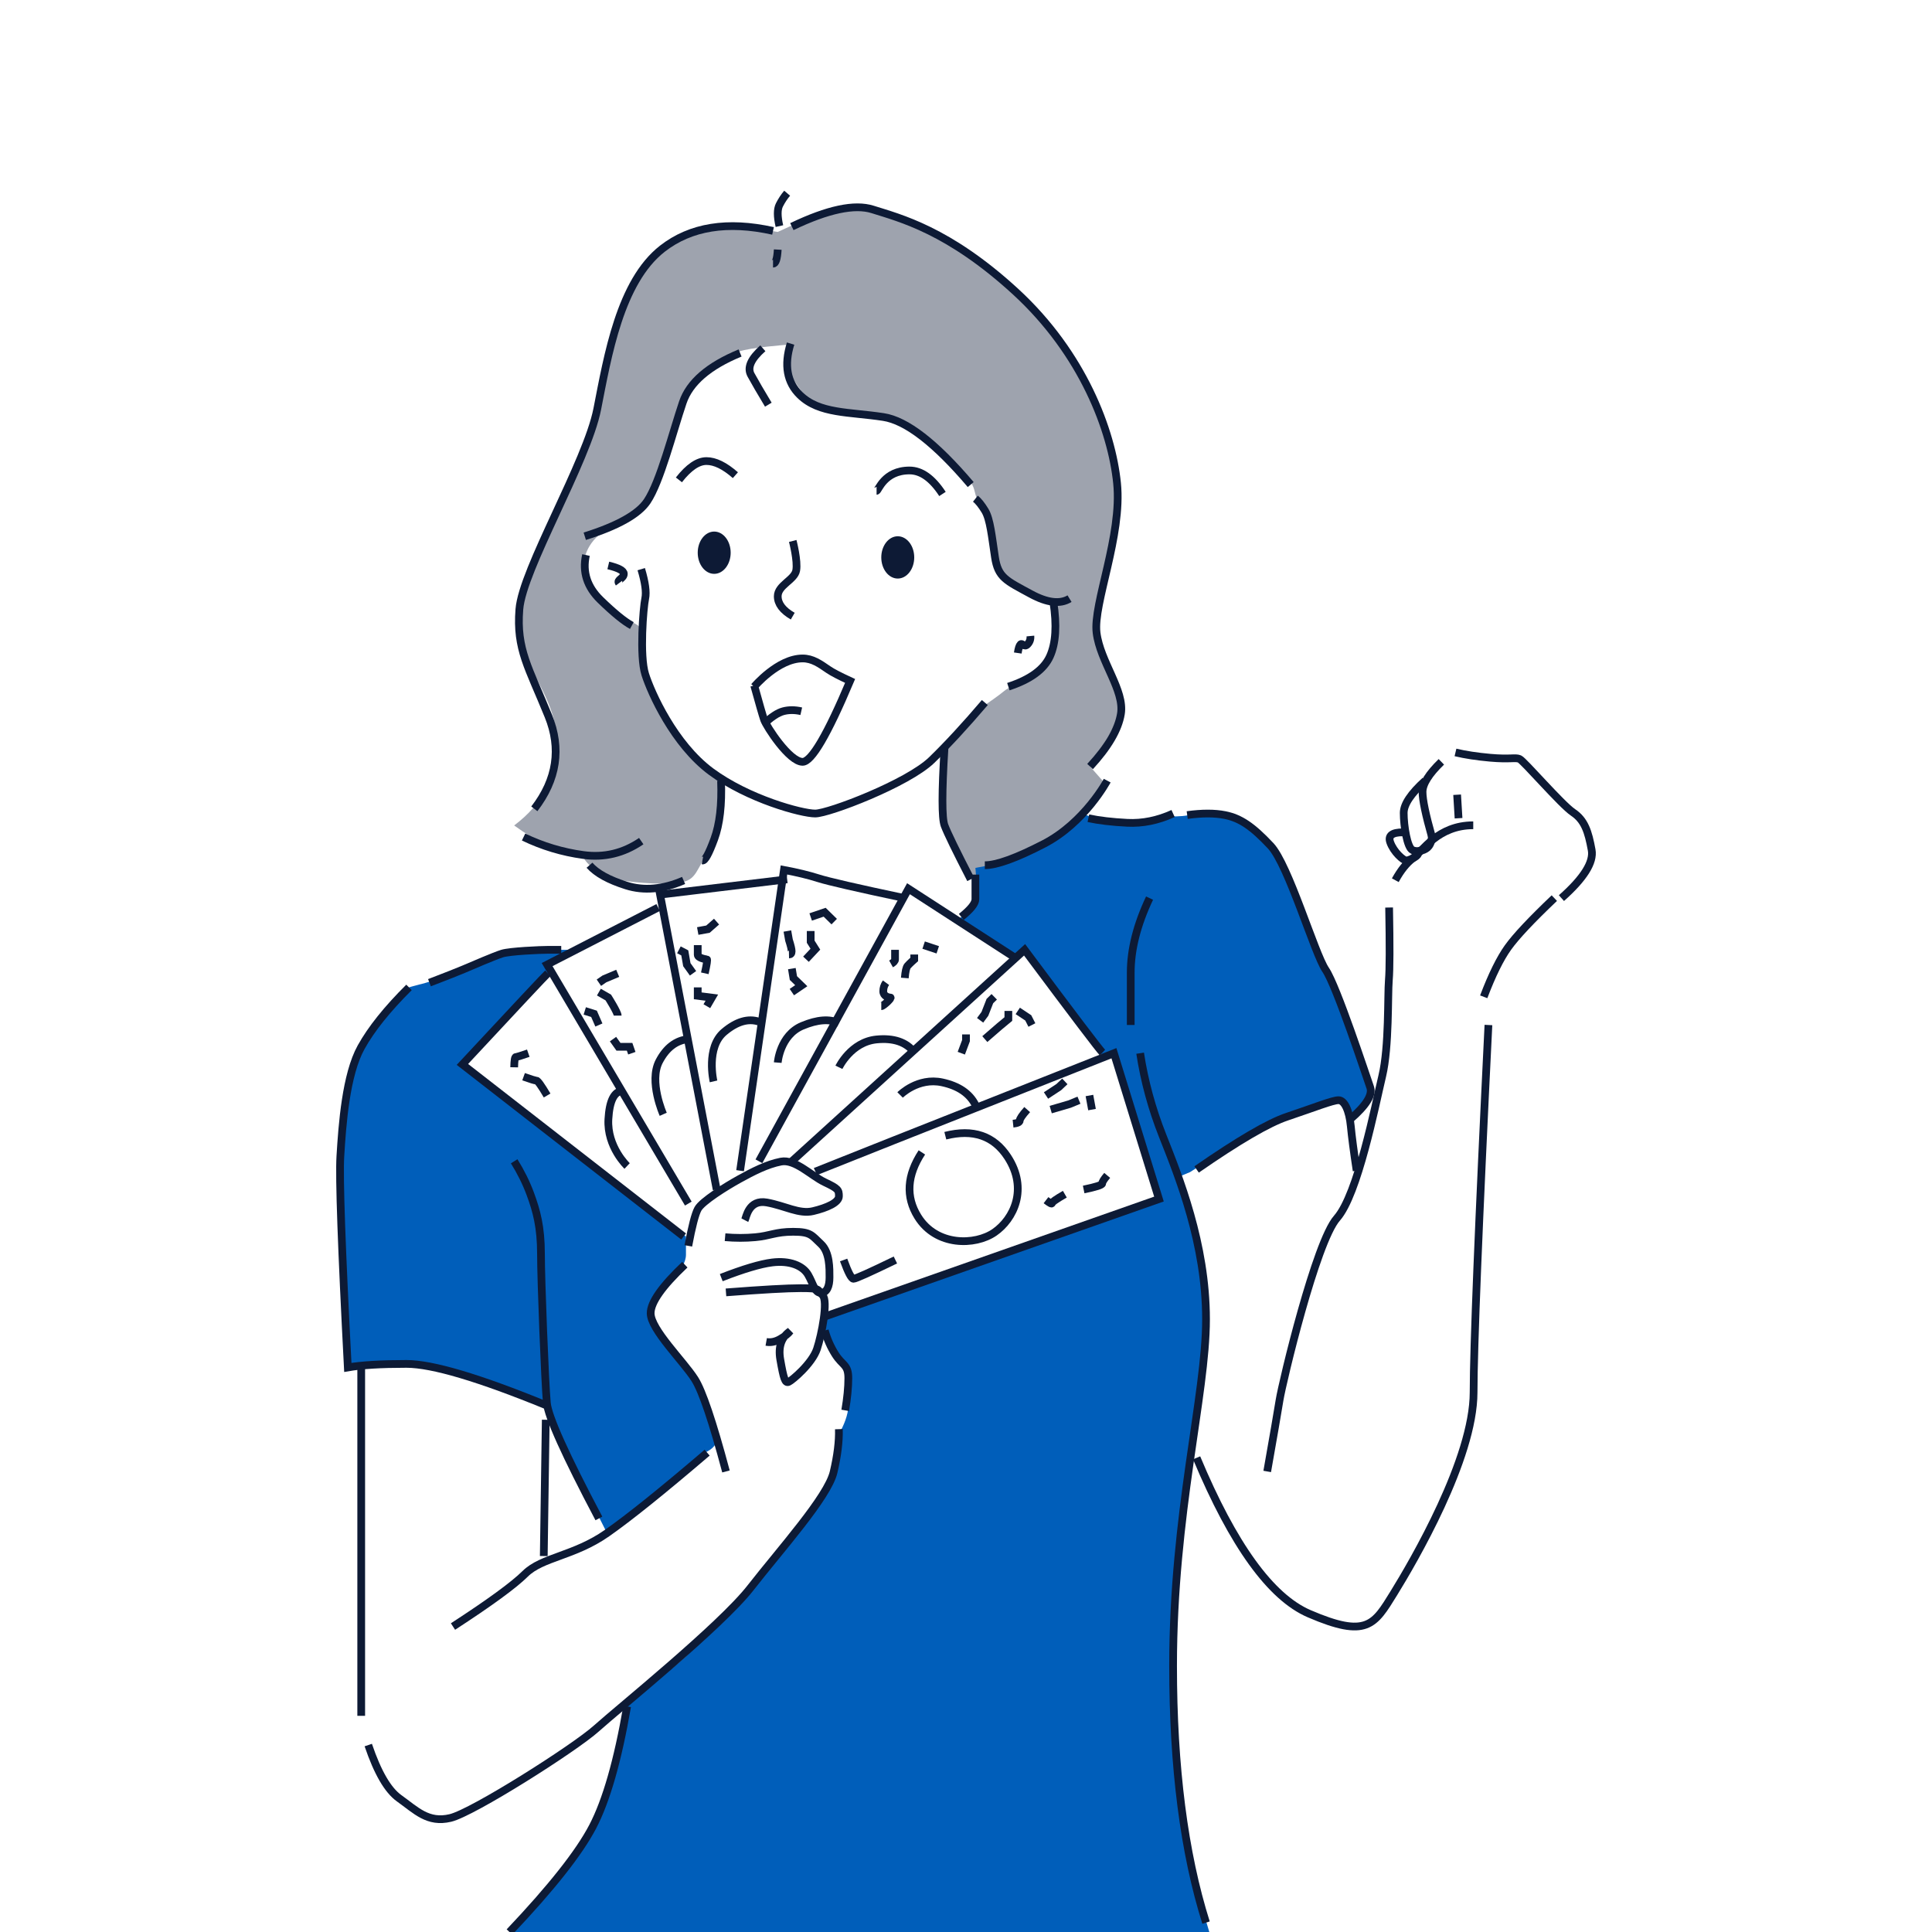 <?xml version="1.0" encoding="UTF-8"?>
<svg width="250px" height="250px" viewBox="0 0 250 250" version="1.1" xmlns="http://www.w3.org/2000/svg" xmlns:xlink="http://www.w3.org/1999/xlink">
    <title>img_step_e</title>
    <g id="img_step_e" stroke="none" stroke-width="1" fill="none" fill-rule="evenodd">
        <g id="img_save" transform="translate(44, 25)">
            <path d="M83.613,87.139 C82.852,87.572 82.43,87.917 82.345,88.176 C82.26,88.434 82.015,88.541 81.609,88.496 C79.432,84.257 78.302,82.029 78.22,81.812 C78.096,81.486 77.97,77.121 78.095,76.307 C78.22,75.493 78.113,72.136 78.389,71.757 C78.665,71.377 81.994,68.058 82.345,67.472 C82.696,66.885 83.032,66.527 83.436,66.248 C83.84,65.969 85.288,64.97 85.885,64.459 C86.282,64.119 86.787,63.856 87.397,63.671 C90.026,62.552 91.546,61.282 91.956,59.864 C92.571,57.736 92.664,55.373 92.571,54.555 C92.51,54.01 92.422,53.46 92.308,52.905 C89.457,51.875 87.644,50.972 86.871,50.197 C85.712,49.035 85.068,48.42 84.926,47.594 C84.785,46.767 84.185,42.431 83.998,41.649 C83.811,40.867 82.555,39.746 82.345,39.332 C82.135,38.919 82.102,37.828 81.439,37.257 C80.776,36.686 77.04,32.149 75.069,30.875 C73.098,29.601 72.02,29.118 70.724,28.972 C69.429,28.826 62.381,28.163 61.111,27.137 C60.263,26.453 59.224,25.079 57.992,23.014 C58.082,20.74 58.082,19.603 57.992,19.603 C57.857,19.603 53.023,19.969 51.63,20.493 C50.237,21.017 46.346,22.632 44.862,25.606 C43.379,28.581 40.937,37.817 40.187,38.919 C39.921,39.308 39.152,41.002 37.759,41.649 C33.873,43.453 32.233,44.966 31.669,47.128 C31.271,48.655 32.954,52.048 34.714,53.627 C36.811,55.507 39.084,55.536 39.006,56.78 C38.919,58.152 38.88,59.358 38.977,59.864 C39.237,61.212 41.414,68.064 43.85,70.823 C46.286,73.581 49.331,75.72 49.331,76.014 C49.331,76.307 50.275,81.486 48.113,84.527 C45.951,87.568 46.286,88.902 43.85,89.235 C41.414,89.567 36.615,89.072 35.932,88.784 C35.249,88.496 32.887,87.568 32.278,86.959 C31.872,86.554 31.568,86.149 31.365,85.743 C28.682,84.969 26.885,84.37 25.972,83.946 C25.059,83.523 23.913,82.811 22.534,81.812 C26.22,79.043 28.063,75.514 28.063,71.226 C28.063,64.794 23.143,61.317 23.143,55.591 C23.143,49.865 27.19,43.17 28.673,40.132 C30.157,37.095 33.031,30.059 33.873,26.536 C34.714,23.014 36.079,13.827 38.69,10.562 C41.302,7.297 42.838,6.48 44.862,5.629 C46.886,4.777 50.549,4.549 52.985,4.663 C54.609,4.739 55.827,4.856 56.639,5.013 C60.764,3.09 63.456,2.128 64.715,2.128 C66.604,2.128 66.063,1.412 68.224,2.128 C70.386,2.844 79.109,5.674 82.345,8.531 C85.582,11.388 90.873,15.842 93.927,20.493 C96.98,25.144 100.559,33.446 100.559,37.703 C100.559,40.011 100.151,43.976 99.417,47.385 C98.796,50.262 97.83,52.727 97.83,53.627 C97.83,55.591 97.699,58.852 98.926,61.262 C100.153,63.671 102.043,65.173 101.098,67.204 C100.468,68.557 99.12,70.886 97.056,74.189 C98.302,75.601 98.926,76.307 98.926,76.307 C98.926,76.307 94.235,82.095 92.571,83.311 C91.462,84.122 88.476,85.398 83.613,87.139 Z" id="Path-230" fill="#0D1A35" opacity="0.4"></path>
            <path d="M22.534,225 C28.372,218.32 31.761,213.774 32.699,211.363 C34.105,207.746 37.15,197.899 37.15,197.027 C37.15,196.446 37.15,195.879 37.15,195.325 C42.111,191.689 45.013,189.304 45.857,188.169 C47.123,186.466 53.697,179.914 55.813,177.22 C57.929,174.527 59.539,173.182 60.525,171.109 C61.511,169.037 63.947,166.907 64.252,165.405 C64.556,163.903 63.947,161.598 64.556,160.559 C65.165,159.52 65.774,158.059 65.774,156.892 C65.774,155.725 66.118,153.927 65.774,152.56 C65.43,151.192 64.015,150.737 63.677,149.728 C63.338,148.72 62.729,147.123 62.729,146.823 C62.729,146.623 62.845,146.128 63.077,145.338 L105.97,130.157 L100.281,111.284 L98.662,111.588 L88.613,97.601 L87.487,98.514 L79.782,94.114 C81.177,93.144 81.989,92.376 82.218,91.809 C82.447,91.242 82.447,89.74 82.218,87.304 C86.217,86.634 89.161,85.603 91.05,84.209 C92.94,82.815 94.66,81.502 96.211,80.27 C96.644,80.568 97.325,80.771 98.253,80.878 C99.646,81.039 101.219,81.778 103.147,81.486 C105.074,81.195 106.666,80.643 107.587,80.643 C108.508,80.643 109.34,80.643 110.822,80.27 C112.303,79.898 116.958,81.2 117.56,81.778 C118.161,82.355 120.703,84.791 121.283,86.047 C121.471,86.455 122.412,87.882 123.122,89.621 C124.601,93.246 126.316,98.342 126.808,99.21 C127.537,100.494 130.052,106.727 130.563,108.203 C131.073,109.679 133.139,115.083 133.139,115.79 C133.139,116.496 132.902,117.616 132.447,118.099 C132.144,118.42 131.631,118.861 130.91,119.42 C130.185,117.931 129.502,117.246 128.859,117.365 C128.216,117.484 127.328,117.729 126.193,118.099 C121.492,119.93 118.499,121.248 117.215,122.052 C115.932,122.857 113.523,124.397 109.988,126.671 L108.481,127.299 C111.473,136.132 112.666,142.55 112.06,146.554 C111.586,149.684 111.223,155.799 110.42,161.272 C109.682,166.301 107.587,186.291 107.587,191.476 C107.587,196.661 109.062,211.014 109.525,213.912 C109.834,215.844 110.82,219.54 112.483,225 L22.534,225 Z" id="Path-227" fill="#005EBA"></path>
            <path d="M34.549,173.382 C31.367,167.038 29.482,163.331 28.895,162.261 C28.015,160.656 27.052,158.622 27.052,156.704 C25.526,156.312 23.94,155.738 22.293,154.983 C19.822,153.851 12.312,151.714 10.354,151.5 C9.048,151.357 6.004,151.453 1.22,151.79 C0.321,133.185 0.13,122.391 0.649,119.407 C1.427,114.932 2.172,110.689 4.029,108.554 C5.885,106.419 8.472,102.971 8.925,102.77 C9.377,102.57 12.533,101.963 13.645,101.162 C14.757,100.361 19.969,98.83 20.716,98.493 C21.463,98.157 26.004,97.905 27.314,97.905 C28.187,97.905 29.03,97.905 29.841,97.905 L27.052,100.034 L27.314,100.946 L15.835,113.108 L44.763,135 C44.763,135.917 44.763,136.704 44.763,137.36 C44.763,138.345 44.048,139.257 44.048,139.257 C44.048,139.257 39.586,143.311 40.195,144.932 C40.805,146.554 43.85,150.668 44.459,151.5 C45.068,152.331 48.841,159.549 48.841,160.905 C48.841,161.809 48.294,162.499 47.199,162.973 L35.932,172.333 L34.549,173.382 Z" id="Path-226" fill="#005EBA"></path>
            <g id="Group">
                <path d="M103.534,111.284 C104.085,114.896 105.055,118.459 106.444,121.971 C108.528,127.239 112.06,135.928 112.06,145.72 C112.06,155.512 107.797,170.872 107.797,190.563 C107.797,203.69 109.218,214.763 112.06,223.784" id="Path-138" stroke="#0D1A35"></path>
                <path d="M110.842,163.641 C115.568,174.939 120.422,181.663 125.404,183.812 C132.878,187.035 133.833,185.251 136.349,181.176 C138.866,177.102 146.683,163.767 146.683,155.168 C146.683,149.435 147.322,133.591 148.602,107.635" id="Path-139" stroke="#0D1A35"></path>
                <path d="M147.992,103.986 C149.065,101.159 150.113,99.031 151.135,97.601 C152.158,96.172 154.155,94.044 157.128,91.216" id="Path-140" stroke="#0D1A35"></path>
                <path d="M158.049,91.216 C160.944,88.648 162.248,86.573 161.961,84.99 C161.531,82.615 161.053,81.132 159.551,80.126 C158.049,79.119 153.166,73.436 152.623,73.209 C152.08,72.981 151.4,73.281 148.825,73.05 C147.108,72.896 145.613,72.667 144.338,72.365" id="Path-141" stroke="#0D1A35"></path>
                <path d="M142.511,73.581 C140.887,75.158 140.075,76.457 140.075,77.478 C140.075,78.5 140.481,80.444 141.293,83.311" id="Path-142" stroke="#0D1A35"></path>
                <path d="M140.426,76.014 C138.568,77.693 137.639,79.087 137.639,80.196 C137.639,81.86 138.085,84.69 138.78,85.005 C139.475,85.32 140.501,85.029 140.897,84.482 C141.161,84.117 141.293,83.647 141.293,83.073" id="Path-143" stroke="#0D1A35"></path>
                <path d="M137.544,82.703 C136.144,82.7 135.593,83.125 135.89,83.978 C136.335,85.257 137.595,86.351 137.965,86.351 C138.335,86.351 139.466,85.811 139.466,85.523 C139.466,85.331 139.395,85.076 139.252,84.757" id="Path-144" stroke="#0D1A35"></path>
                <line x1="144.551" y1="77.838" x2="144.735" y2="80.878" id="Path-145" stroke="#0D1A35"></line>
                <path d="M135.751,92.432 C135.842,97.354 135.831,100.477 135.719,101.801 C135.552,103.787 135.771,110.43 134.861,114.241 C133.95,118.052 131.709,129.557 128.997,132.631 C126.285,135.705 121.964,153.762 121.575,156.164 C121.316,157.766 120.784,160.846 119.977,165.405" id="Path-147" stroke="#0D1A35"></path>
                <path d="M110.842,126.326 C116.243,122.583 120.136,120.31 122.521,119.508 C126.098,118.304 128.441,117.365 129.208,117.365 C129.974,117.365 130.6,118.702 130.792,120.718 C130.92,122.062 131.172,123.985 131.549,126.486" id="Path-148" stroke="#0D1A35"></path>
                <path d="M130.758,119.797 C132.796,118.028 133.645,116.66 133.302,115.694 C132.788,114.245 128.959,102.579 127.537,100.494 C126.115,98.41 122.752,86.93 120.42,84.444 C118.088,81.958 116.513,80.868 114.507,80.47 C113.171,80.204 111.543,80.204 109.624,80.47" id="Path-149" stroke="#0D1A35"></path>
                <path d="M107.797,80.27 C105.82,81.17 103.846,81.571 101.876,81.472 C99.905,81.373 98.225,81.175 96.835,80.878" id="Path-150" stroke="#0D1A35"></path>
                <path d="M104.752,91.216 C103.128,94.654 102.316,97.867 102.316,100.855 C102.316,103.843 102.316,106.103 102.316,107.635" id="Path-151" stroke="#0D1A35"></path>
                <path d="M21.925,225 C27.35,219.277 30.941,214.732 32.699,211.363 C34.456,207.994 35.94,202.81 37.15,195.811" id="Path-152" stroke="#0D1A35"></path>
                <path d="M3.654,200.809 C4.856,204.357 6.187,206.652 7.647,207.693 C9.838,209.256 11.365,210.937 14.278,210.245 C17.191,209.554 30.366,201.191 33.169,198.664 C35.972,196.138 49.252,185.424 53.116,180.465 C56.981,175.506 63.112,168.705 63.866,165.496 C64.369,163.356 64.597,161.502 64.55,159.932" id="Path-153" stroke="#0D1A35"></path>
                <path d="M49.94,165.405 C48.226,158.986 46.884,155.008 45.914,153.473 C44.46,151.17 40.195,147.034 40.195,144.932 C40.195,143.531 41.669,141.437 44.616,138.649" id="Path-154" stroke="#0D1A35"></path>
                <path d="M33.496,171.486 C29.168,163.296 26.922,158.31 26.761,156.528 C26.518,153.856 26.002,140.748 26.002,137.253 C26.002,133.758 25.425,131.671 24.629,129.513 C24.098,128.073 23.4,126.659 22.534,125.27" id="Path-155" stroke="#0D1A35"></path>
                <path d="M55.149,148.641 C55.746,148.748 56.352,148.622 56.969,148.263 C57.586,147.905 58.011,147.566 58.246,147.244 C57.106,148.043 56.68,149.27 56.969,150.924 C57.402,153.406 57.6,154.018 58.055,153.815 C58.51,153.612 61.091,151.44 61.717,149.55 C62.344,147.659 63.174,143.338 62.445,142.598 C61.717,141.857 62.269,141.689 59.619,141.689 C57.852,141.689 54.626,141.871 49.94,142.234" id="Path-156" stroke="#0D1A35"></path>
                <path d="M49.331,140.325 C52.205,139.205 54.4,138.551 55.914,138.363 C58.185,138.081 59.888,138.768 60.573,139.964 C61.258,141.16 61.423,142.297 62.219,142.297 C63.014,142.297 63.338,141.424 63.338,140.299 C63.338,139.173 63.391,137.044 62.219,135.961 C61.047,134.878 60.96,134.392 58.648,134.392 C56.335,134.392 55.669,134.919 53.738,135.094 C52.451,135.21 51.146,135.21 49.824,135.094" id="Path-157" stroke="#0D1A35"></path>
                <path d="M62.729,147.162 C63.016,148.242 63.469,149.273 64.087,150.254 C65.013,151.725 65.774,151.54 65.774,153.331 C65.774,154.526 65.639,155.915 65.37,157.5" id="Path-158" stroke="#0D1A35"></path>
                <path d="M52.382,132.89 C52.564,132.542 52.862,130.173 55.227,130.6 C57.593,131.028 59.412,132.148 61.211,131.719 C63.011,131.291 64.556,130.608 64.556,129.793 C64.556,128.979 64.47,128.806 62.716,127.976 C60.962,127.145 58.89,124.955 57.059,125.309 C55.227,125.663 53.385,126.626 51.673,127.569 C49.961,128.513 46.842,130.454 46.311,131.434 C45.956,132.087 45.542,133.681 45.068,136.216" id="Path-159" stroke="#0D1A35"></path>
                <path d="M47.504,162.973 C41.718,167.919 37.4,171.389 34.549,173.382 C30.274,176.373 26.151,176.478 23.954,178.655 C22.49,180.107 19.378,182.379 14.617,185.473" id="Path-160" stroke="#0D1A35"></path>
                <line x1="2.741" y1="197.027" x2="2.741" y2="152.027" id="Path-161" stroke="#0D1A35"></line>
                <line x1="26.621" y1="158.716" x2="26.364" y2="176.351" id="Path-162" stroke="#0D1A35"></line>
                <path d="M26.797,156.892 C17.996,153.289 11.931,151.487 8.602,151.487 C5.273,151.487 2.742,151.64 1.008,151.945 C0.199,136.496 -0.123,127.394 0.042,124.637 C0.29,120.503 0.76,114.059 2.727,110.514 C4.038,108.151 6.104,105.57 8.925,102.77" id="Path-163" stroke="#0D1A35"></path>
                <path d="M11.571,102.162 C13.782,101.313 15.258,100.732 15.999,100.417 C17.109,99.944 19.955,98.713 20.969,98.394 C21.983,98.074 25.966,97.905 26.945,97.905 C27.597,97.905 28.157,97.905 28.624,97.905" id="Path-164" stroke="#0D1A35"></path>
                <path d="M26.886,100.946 C26.56,101.239 22.876,105.169 15.835,112.736 L44.459,135" id="Path-165" stroke="#0D1A35"></path>
                <polyline id="Path-166" stroke="#0D1A35" points="41.167 92.432 26.797 99.818 45.068 130.743"></polyline>
                <polyline id="Path-167" stroke="#0D1A35" points="57.857 88.784 41.414 90.765 48.734 128.919"></polyline>
                <path d="M73.083,91.222 C66.89,89.909 63.165,89.052 61.905,88.65 C60.646,88.249 59.158,87.888 57.443,87.568 L51.767,126.486" id="Path-168" stroke="#0D1A35"></path>
                <path d="M87.699,99.156 C87.699,99.156 82.985,96.104 73.557,90 L54.203,125.27" id="Path-169" stroke="#0D1A35"></path>
                <path d="M98.662,111.202 C98.3,110.865 94.939,106.433 88.58,97.905 L58.466,125.27" id="Path-170" stroke="#0D1A35"></path>
                <path d="M61.511,126.6 C61.968,126.398 74.845,121.292 100.143,111.284 L105.97,130.157 L62.787,145.338" id="Path-171" stroke="#0D1A35"></path>
                <path d="M65.165,138.041 C65.75,139.662 66.176,140.473 66.445,140.473 C66.713,140.473 68.52,139.662 71.865,138.041" id="Path-172" stroke="#0D1A35"></path>
                <path d="M91.353,130.301 C91.86,130.694 92.114,130.825 92.114,130.694 C92.114,130.563 92.672,130.174 93.789,129.527" id="Path-173" stroke="#0D1A35"></path>
                <path d="M96.226,128.919 C97.825,128.592 98.624,128.334 98.624,128.144 C98.624,127.954 98.84,127.604 99.271,127.095" id="Path-174" stroke="#0D1A35"></path>
                <path d="M87.09,120.405 C87.67,120.344 87.96,120.204 87.96,119.986 C87.96,119.767 88.279,119.299 88.917,118.581" id="Path-175" stroke="#0D1A35"></path>
                <polyline id="Path-176" stroke="#0D1A35" points="91.353 116.757 93.01 115.668 93.789 114.932"></polyline>
                <polyline id="Path-177" stroke="#0D1A35" points="91.962 118.581 94.408 117.866 95.617 117.365"></polyline>
                <line x1="96.972" y1="116.757" x2="97.306" y2="118.581" id="Path-178" stroke="#0D1A35"></line>
                <polyline id="Path-179" stroke="#0D1A35" points="80.391 111.284 81 109.659 81 108.851"></polyline>
                <path d="M70.038,105.203 C70.304,105.203 71.482,104.079 71.217,104.079 C70.951,104.079 70.294,103.901 70.294,103.272 C70.294,102.853 70.412,102.483 70.647,102.162" id="Path-180" stroke="#0D1A35"></path>
                <path d="M71.302,99.73 C71.646,99.539 71.818,99.345 71.818,99.146 C71.818,98.847 71.818,97.905 71.818,97.905" id="Path-181" stroke="#0D1A35"></path>
                <path d="M73.083,101.554 C73.15,100.706 73.269,100.183 73.44,99.984 C73.697,99.686 74.301,99.151 74.301,99.151 C74.301,99.151 74.301,98.938 74.301,98.514" id="Path-182" stroke="#0D1A35"></path>
                <polyline id="Path-183" stroke="#0D1A35" points="75.519 97.297 76.486 97.618 77.346 97.905"></polyline>
                <path d="M82.827,107.027 L83.445,106.193 C83.876,105.088 84.091,104.536 84.091,104.536 C84.091,104.536 84.279,104.353 84.654,103.986" id="Path-184" stroke="#0D1A35"></path>
                <polyline id="Path-185" stroke="#0D1A35" points="83.436 109.459 85.363 107.79 86.481 106.863 86.481 105.811"></polyline>
                <polyline id="Path-186" stroke="#0D1A35" points="87.699 105.811 89.057 106.713 89.526 107.635"></polyline>
                <polyline id="Path-187" stroke="#0D1A35" points="58.466 103.378 59.684 102.549 58.666 101.561 58.466 100.338"></polyline>
                <path d="M58.093,98.514 C58.323,98.509 58.438,98.372 58.438,98.102 C58.438,97.833 58.323,97.345 58.093,96.64 L57.886,95.473" id="Path-188" stroke="#0D1A35"></path>
                <path d="M60.293,99.122 L61.511,97.821 C61.105,97.176 60.902,96.853 60.902,96.853 C60.902,96.853 60.902,96.393 60.902,95.473" id="Path-189" stroke="#0D1A35"></path>
                <polyline id="Path-190" stroke="#0D1A35" points="60.902 93.656 62.709 93.041 63.947 94.257"></polyline>
                <polyline id="Path-191" stroke="#0D1A35" points="47.466 105.203 48.113 104.093 46.286 103.859 46.286 102.77"></polyline>
                <polyline id="Path-192" stroke="#0D1A35" points="43.85 97.905 44.611 98.303 44.877 99.828 45.677 100.946"></polyline>
                <path d="M47.203,100.946 C47.47,99.742 47.559,99.141 47.47,99.141 C47.337,99.141 46.286,98.966 46.286,98.546 C46.286,98.265 46.286,97.849 46.286,97.297" id="Path-193" stroke="#0D1A35"></path>
                <polyline id="Path-194" stroke="#0D1A35" points="46.286 95.473 47.612 95.23 48.722 94.257"></polyline>
                <polyline id="Path-195" stroke="#0D1A35" points="35.323 109.459 36.03 110.455 37.471 110.455 37.759 111.284"></polyline>
                <polyline id="Path-196" stroke="#0D1A35" points="33.496 107.635 32.865 106.187 31.669 105.811"></polyline>
                <path d="M35.932,106.419 C35.932,106.001 34.713,104.076 34.713,104.076 C34.713,104.076 34.307,103.844 33.496,103.378" id="Path-197" stroke="#0D1A35"></path>
                <polyline id="Path-198" stroke="#0D1A35" points="33.496 102.162 34.206 101.674 35.932 100.946"></polyline>
                <path d="M26.797,116.757 C26.037,115.47 25.574,114.826 25.407,114.826 C25.24,114.826 24.688,114.659 23.752,114.324" id="Path-201" stroke="#0D1A35"></path>
                <path d="M22.534,113.108 C22.551,112.218 22.625,111.773 22.756,111.773 C22.886,111.773 23.421,111.61 24.361,111.284" id="Path-202" stroke="#0D1A35"></path>
                <path d="M75.291,124.121 C73.351,127.088 73.176,129.858 74.766,132.431 C77.152,136.291 82.182,136.193 84.684,134.466 C87.186,132.738 89.075,128.83 86.394,124.713 C84.606,121.969 81.916,121.052 78.324,121.961" id="Path-203" stroke="#0D1A35"></path>
                <path d="M72.474,116.687 C72.474,116.687 74.764,114.375 77.926,115.059 C80.034,115.515 81.464,116.486 82.218,117.973" id="Path-204" stroke="#0D1A35"></path>
                <path d="M64.556,113.108 C64.556,113.108 66.113,109.827 69.429,109.505 C71.639,109.29 73.263,109.841 74.301,111.159" id="Path-204-Copy" stroke="#0D1A35"></path>
                <path d="M56.639,112.5 C56.639,112.5 56.915,108.953 59.826,107.738 C61.766,106.928 63.343,106.81 64.556,107.384" id="Path-204-Copy-2" stroke="#0D1A35"></path>
                <path d="M48.331,114.932 C48.331,114.932 47.305,110.55 49.706,108.532 C51.307,107.187 52.806,106.744 54.203,107.201" id="Path-204-Copy-3" stroke="#0D1A35"></path>
                <path d="M41.821,119.189 C41.821,119.189 39.932,114.945 41.304,112.326 C42.22,110.58 43.474,109.625 45.068,109.459" id="Path-204-Copy-4" stroke="#0D1A35"></path>
                <path d="M37.15,125.878 C37.15,125.878 34.526,123.404 34.725,119.829 C34.858,117.446 35.472,116.219 36.567,116.149" id="Path-204-Copy-5" stroke="#0D1A35"></path>
                <path d="M80.391,93.649 C81.609,92.673 82.218,91.907 82.218,91.353 C82.218,90.798 82.218,89.739 82.218,88.176" id="Path-146" stroke="#0D1A35"></path>
                <path d="M78.22,71.757 C77.867,77.51 77.867,80.862 78.22,81.812 C78.573,82.762 79.703,85.086 81.609,88.784" id="Path-205" stroke="#0D1A35"></path>
                <path d="M49.304,76.014 C49.425,79.136 49.134,81.655 48.428,83.569 C47.723,85.483 47.212,86.41 46.895,86.348" id="Path-206" stroke="#0D1A35"></path>
                <path d="M44.459,88.93 C41.796,90.086 39.327,90.305 37.051,89.588 C34.776,88.871 33.185,87.994 32.278,86.959" id="Path-207" stroke="#0D1A35"></path>
                <path d="M38.977,83.84 C36.684,85.408 34.185,86.007 31.481,85.637 C28.778,85.268 26.201,84.492 23.752,83.311" id="Path-208" stroke="#0D1A35"></path>
                <path d="M25.142,79.662 C28.06,75.868 28.665,71.864 26.958,67.65 C24.397,61.328 22.799,59.044 23.206,53.849 C23.613,48.653 31.939,34.779 33.287,27.921 C34.635,21.063 36.237,11.449 41.715,7.179 C45.367,4.333 50.139,3.566 56.03,4.878" id="Path-209" stroke="#0D1A35"></path>
                <path d="M56.855,4.257 C56.567,3.001 56.567,2.089 56.855,1.521 C57.142,0.954 57.476,0.447 57.857,0" id="Path-210" stroke="#0D1A35"></path>
                <path d="M56.639,7.297 C56.572,8.514 56.369,9.122 56.03,9.122" id="Path-211" stroke="#0D1A35"></path>
                <path d="M58.466,4.326 C63.104,2.102 66.589,1.361 68.921,2.102 C72.421,3.214 78.733,4.758 87.431,12.754 C96.128,20.75 99.855,30.71 100.547,37.525 C101.238,44.341 97.43,53.132 97.896,56.879 C98.362,60.626 101.543,64.332 101.045,67.374 C100.713,69.401 99.383,71.673 97.056,74.189" id="Path-212" stroke="#0D1A35"></path>
                <path d="M99.271,76.014 C99.271,76.014 96.38,81.458 91.05,84.209 C87.497,86.043 84.959,86.959 83.436,86.959" id="Path-213" stroke="#0D1A35"></path>
                <path d="M31.826,46.824 C31.345,49.018 31.969,50.954 33.696,52.632 C35.424,54.311 36.778,55.415 37.759,55.946" id="Path-214" stroke="#0D1A35"></path>
                <path d="M38.977,48.649 C39.492,50.367 39.663,51.63 39.492,52.437 C39.235,53.648 38.736,59.861 39.492,62.253 C40.247,64.645 43.223,71.304 48.025,74.854 C52.827,78.403 59.736,80.27 61.486,80.27 C63.236,80.27 73.457,76.371 76.572,73.342 C78.648,71.323 80.936,68.844 83.436,65.907" id="Path-215" stroke="#0D1A35"></path>
                <path d="M86.481,63.851 C89.303,62.931 91.096,61.625 91.859,59.936 C92.623,58.246 92.772,55.902 92.308,52.905" id="Path-216" stroke="#0D1A35"></path>
                <path d="M94.398,52.465 C93.174,53.212 91.499,53.009 89.375,51.855 C86.188,50.124 85.148,49.739 84.748,47.092 C84.347,44.444 84.131,42.183 83.46,41.083 C83.013,40.349 82.599,39.83 82.218,39.527" id="Path-217" stroke="#0D1A35"></path>
                <path d="M81.609,37.703 C77.045,32.33 73.281,29.417 70.318,28.963 C65.874,28.281 62.016,28.568 59.508,26.115 C57.836,24.48 57.434,22.262 58.302,19.459" id="Path-218" stroke="#0D1A35"></path>
                <path d="M54.712,20.068 C53.177,21.423 52.665,22.569 53.177,23.507 C53.688,24.445 54.437,25.731 55.421,27.365" id="Path-219" stroke="#0D1A35"></path>
                <path d="M51.767,20.676 C47.699,22.352 45.228,24.485 44.353,27.075 C43.04,30.959 41.434,37.354 39.74,39.869 C38.611,41.546 35.921,43.054 31.669,44.392" id="Path-220" stroke="#0D1A35"></path>
                <path d="M43.85,37.095 C45.118,35.473 46.307,34.662 47.418,34.662 C48.529,34.662 49.775,35.271 51.158,36.489" id="Path-221" stroke="#0D1A35"></path>
                <path d="M69.429,38.513 C69.665,38.513 70.384,35.878 73.692,35.878 C75.21,35.878 76.631,36.892 77.955,38.919" id="Path-222" stroke="#0D1A35"></path>
                <ellipse id="Oval" fill="#0D1A35" cx="48.417" cy="46.52" rx="2.132" ry="2.736"></ellipse>
                <ellipse id="Oval-Copy" fill="#0D1A35" cx="72.169" cy="47.128" rx="2.132" ry="2.736"></ellipse>
                <path d="M58.58,45 C58.58,45 59.254,47.59 59.029,48.819 C58.805,50.049 56.639,50.713 56.639,52.16 C56.639,53.125 57.286,53.981 58.58,54.73" id="Path-223" stroke="#0D1A35"></path>
                <path d="M53.594,63.851 C53.594,63.851 56.67,60.203 59.857,60.203 C61.136,60.203 62.086,60.886 63.213,61.66 C63.711,62.001 64.641,62.485 66.004,63.114 C63.057,70.092 61.008,73.581 59.857,73.581 C58.131,73.581 55.163,68.988 54.868,68.118 C54.671,67.538 54.246,66.066 53.594,63.703" id="Path-224" stroke="#0D1A35"></path>
                <path d="M54.812,68.716 C55.789,67.786 56.635,67.226 57.35,67.035 C58.065,66.844 58.843,66.844 59.684,67.035" id="Path-225" stroke="#0D1A35"></path>
            </g>
            <path d="M136.55,88.9 C137.26,87.606 138.025,86.655 138.845,86.047 C140.075,85.135 142.069,81.791 146.637,81.791" id="Path-228" stroke="#0D1A35"></path>
            <path d="M34.714,48.168 C36.053,48.489 36.722,48.851 36.722,49.257 C36.722,49.865 35.765,50.026 36.093,50.464" id="Path-231" stroke="#0D1A35"></path>
            <path d="M87.7,59.5 C87.787,58.902 87.907,58.528 88.06,58.378 C88.289,58.154 88.524,58.831 88.958,58.378 C89.247,58.077 89.372,57.718 89.333,57.3" id="Path-232" stroke="#0D1A35"></path>
        </g>
    </g>
</svg>